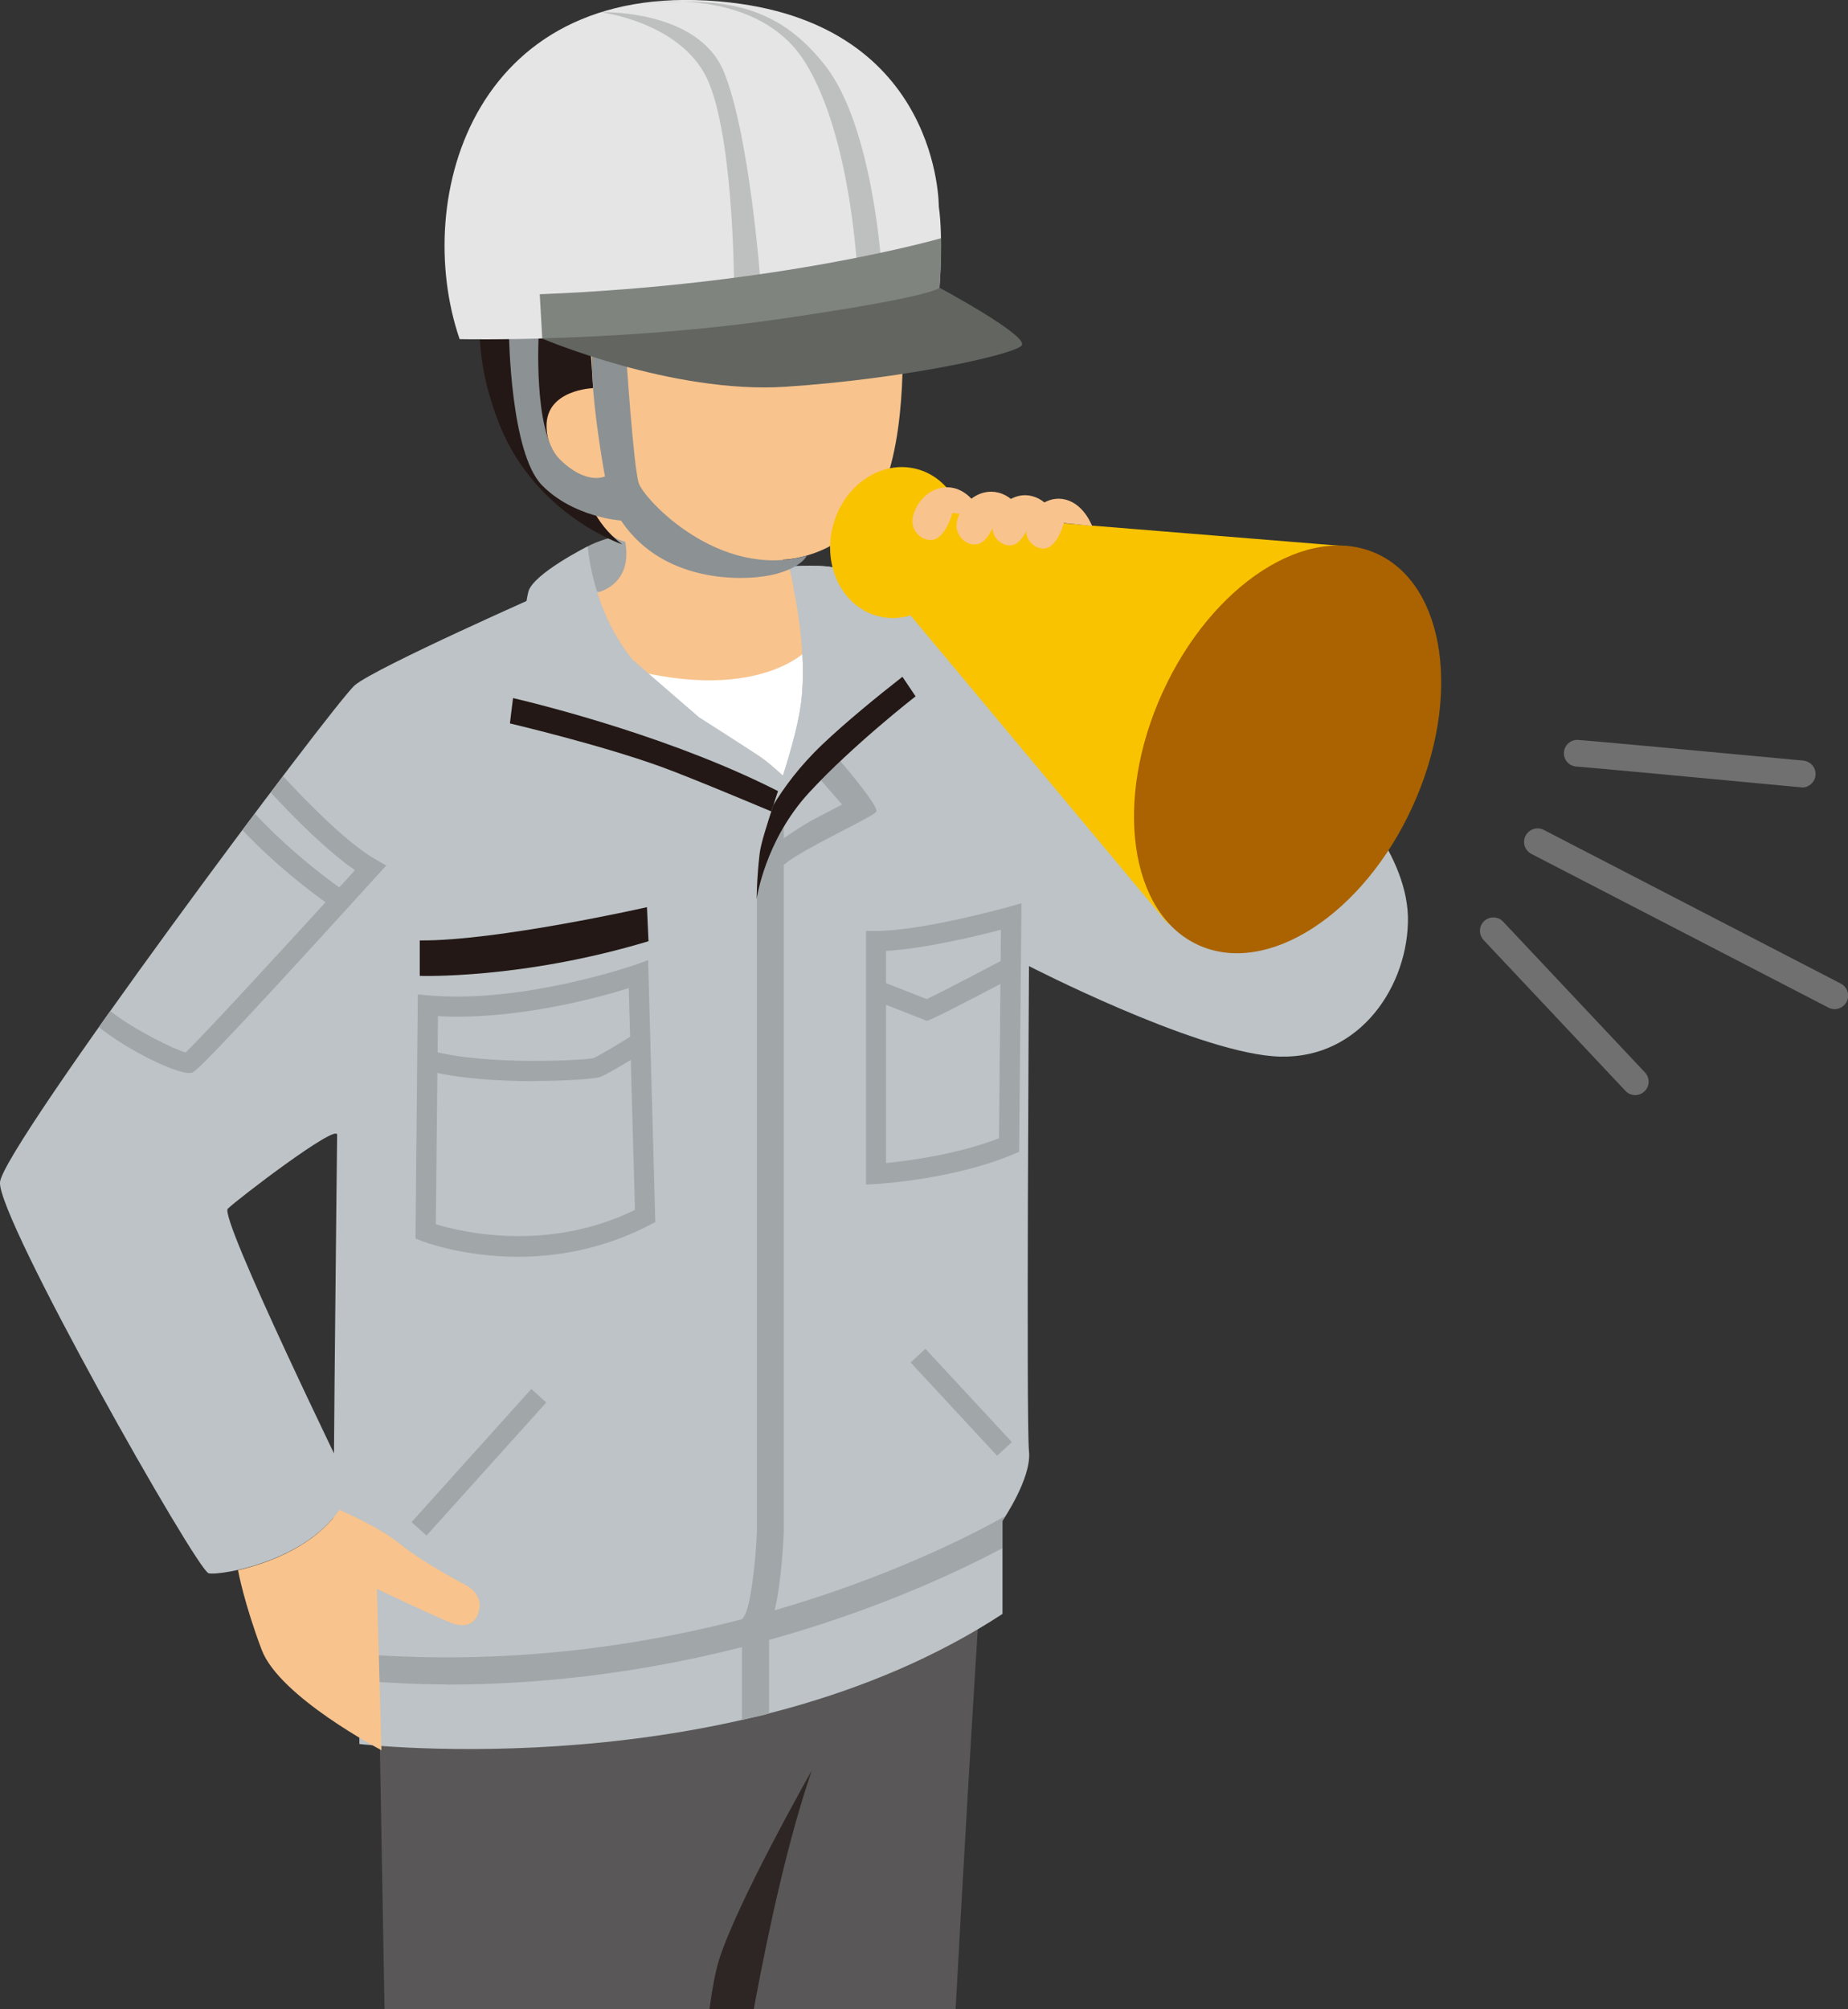 <?xml version="1.0" encoding="UTF-8"?><svg id="_レイヤー_4" xmlns="http://www.w3.org/2000/svg" viewBox="0 0 95.49 103.78"><rect x="0" y="0" width="95.49" height="103.78" fill="#333333" stroke="none"/><defs><style>.cls-1{fill:#626560;}.cls-1,.cls-2,.cls-3,.cls-4,.cls-5,.cls-6,.cls-7,.cls-8,.cls-9,.cls-10,.cls-11,.cls-12,.cls-13,.cls-14,.cls-15{stroke-width:0px;}.cls-2{fill:#717071;}.cls-3{fill:#fac300;}.cls-4{fill:#2e2624;}.cls-5{fill:#f8c38d;}.cls-6{fill:#bdc3c6;}.cls-7{fill:#7f847f;}.cls-8{fill:#231815;}.cls-9{fill:#bebfbf;}.cls-10{fill:#e5e5e6;}.cls-11{fill:#595757;}.cls-12{fill:#8c9193;}.cls-13{fill:#fff;}.cls-14{fill:#aa6300;}.cls-15{fill:#a1a6a9;}</style></defs><path class="cls-11" d="M49.38,103.78c.83-15.43,1.72-28.58,1.72-28.58l-31.62,6.87.39,21.71h29.51Z"/><path class="cls-15" d="M30.37,28.22s1.15-.61,2.22-.57c1.07.04.84,3.06.84,3.06l-2.37,1.99s-1.15-1.34-1.22-1.45.53-3.02.53-3.02Z"/><path class="cls-6" d="M53.17,49.91s-.15,23.68,0,25.06-1.37,3.59-1.37,3.59v4.81c-13.75,9.01-33.23,6.72-33.23,6.72v-4.66s-1.15.23-1.3-.99.15-25.21.15-25.82-5.19,3.36-5.65,3.82,6.34,14.4,6.34,14.4c-1.22,3.67-6.72,4.58-7.33,4.43S-.15,62.9,0,61.07s17.26-24.75,18.33-25.67,10.08-4.89,10.08-4.89l14.21.34s4.12.34,4.7.69,22.11,9.28,22.11,9.28c0,0,3.44,3.32,3.32,6.87-.11,3.55-2.75,7.22-6.99,6.87s-12.6-4.66-12.6-4.66Z"/><path class="cls-15" d="M38.34,88.84v-5.19s.12-.17.12-.17c.31-.47.58-2.64.65-4.35v-33.59s1.39-3.44,1.39-3.44v37.06c-.03.63-.18,3.67-.76,4.89v4.46c-.46.16-.93.2-1.39.34Z"/><path class="cls-15" d="M23.06,87.01c-1.46,0-2.97-.08-4.49-.19v-1.38c16.74,1.3,29.62-5.02,33.39-7.13-.1.15-.17.26-.17.26v1.41c-4.27,2.26-14.91,7.04-28.74,7.04Z"/><path class="cls-15" d="M21.81,64.11l-.34-.13.12-12.61.56.05c4.88.43,10.61-1.56,10.67-1.58l.67-.24.37,13.53-.29.15c-2.43,1.26-4.82,1.64-6.8,1.64-2.82,0-4.83-.76-4.97-.81ZM32.5,51.04c-1.62.51-5.89,1.67-9.87,1.45l-.11,10.75c1.24.38,5.73,1.49,10.29-.74l-.32-11.46Z"/><path class="cls-15" d="M27.61,55.84c1.73,0,3.13-.12,3.38-.2.36-.12,1.72-.96,2.29-1.31l-.55-.88c-.84.53-1.87,1.14-2.07,1.21-.47.11-5.41.39-8.3-.36l-.26,1.01c1.59.41,3.72.54,5.51.54Z"/><path class="cls-15" d="M44.74,48.09h.52c2.42,0,6.8-1.23,6.85-1.24l.67-.19-.12,12.84-.31.13c-3.03,1.28-6.88,1.52-7.05,1.53l-.55.03v-13.1ZM51.72,48.03c-1.24.32-3.96.98-5.94,1.09v10.96c1.11-.11,3.68-.44,5.84-1.28l.1-10.77Z"/><path class="cls-15" d="M47.91,52.73l.2-.08c.81-.35,4.36-2.23,4.51-2.31l-.49-.92s-3.19,1.69-4.24,2.19l-2.43-.95-.38.97,2.83,1.11Z"/><rect class="cls-15" x="20.13" y="75.02" width="9.25" height="1.04" transform="translate(-47.96 43.4) rotate(-48.01)"/><rect class="cls-15" x="49.15" y="69.16" width="1.04" height="6.57" transform="translate(-36.01 53.09) rotate(-42.84)"/><path class="cls-5" d="M40.45,28.91s1.26,1.26,1.37,3.32-.92,9.97-3.09,9.17-8.48-7.79-8.48-8.71v-1.95s2.52-.11,2.06-2.75c0,0-2.06-.46-3.67-3.78-1.6-3.32,0-8.14,1.37-8.71s15.24.69,15.24.69l1.37,1.03s.34,6.19-1.49,8.94c-1.83,2.75-4.7,2.75-4.7,2.75Z"/><path class="cls-8" d="M33.44,46.86s-7.79,1.76-11.75,1.72v1.83s5.25.19,11.82-1.79l-.08-1.76Z"/><path class="cls-5" d="M17.52,77.99c.43.18,2.12.93,3.18,1.79,1.22.99,3.44,2.14,3.44,2.14,0,0,.84.46.61,1.3-.23.84-.84.76-1.22.69-.38-.08-4.05-1.83-4.05-1.83l.23,8.33s-5.27-2.75-6.19-5.19c-.9-2.39-1.21-4.04-1.22-4.11,1.59-.36,3.98-1.27,5.22-3.1Z"/><path class="cls-2" d="M93.12,40.68c.35,0,.66-.27.69-.63.04-.38-.24-.72-.63-.76-4.26-.4-11.45-1.07-11.68-1.07-.38,0-.69.31-.69.69,0,.38.3.68.68.69.38.02,7.11.65,11.56,1.07.02,0,.04,0,.07,0Z"/><path class="cls-2" d="M94.8,52.13c.25,0,.49-.14.62-.38.18-.34.04-.76-.3-.94l-15.35-7.94c-.34-.18-.76-.04-.94.3-.18.34-.04.76.3.94l15.35,7.94c.1.05.21.08.32.08Z"/><path class="cls-2" d="M84.49,56.57c.17,0,.34-.06.48-.19.28-.26.29-.7.03-.98l-7.33-7.79c-.26-.28-.7-.29-.98-.03s-.29.7-.03.98l7.33,7.79c.14.15.32.22.51.22Z"/><path class="cls-13" d="M41.71,33.57s-2.9,3.21-11,.46l9.28,7.72s1.57-3.59,1.72-8.17Z"/><path class="cls-15" d="M9.91,55.41s-.08.02-.13.02c-.73,0-3.11-1.13-4.67-2.37.19-.28.39-.55.59-.83,1.25.98,3.25,1.95,3.89,2.14.78-.74,4.26-4.51,7.23-7.76-.86-.62-2.62-1.96-4.29-3.73.22-.29.43-.57.64-.85,1.71,1.84,3.56,3.24,4.36,3.81.28-.3.55-.6.81-.89-1.42-.98-3.14-2.7-4.35-4.01.22-.29.43-.57.64-.84,1.33,1.44,3.35,3.48,4.77,4.29l.56.32-.44.48c-9.14,10.07-9.45,10.17-9.62,10.23Z"/><path class="cls-6" d="M45.59,33.42s-2.04-3.82-2.39-4.05-2.46-.11-2.46-.11c0,0,.17.34.29,1.26,0,0,.71,3.17.36,5.81s-1.99,6.49-2.14,7.79-.15,2.33-.15,2.33c0,0,.42-3.02,2.71-5.5s5.5-4.97,5.5-4.97l-1.72-2.56Z"/><path class="cls-6" d="M34.15,39.59c-3.19-1.15-7.79-2.23-7.79-2.23,0,0,.7-5.86.94-6.79s3.07-2.35,3.07-2.35c0,0,.21,3.29,2.32,5.86,0,0,1.84,1.6,3.43,2.97,0,0,2.75,1.75,3.25,2.1s1.3,1.11,1.3,1.11l-.38,1.83s-4.47-1.89-6.13-2.49Z"/><path class="cls-8" d="M40.28,42.09l.22-1.07c-5.51-2.87-12.42-4.59-13.99-4.96-.1.77-.16,1.31-.16,1.31,0,0,4.6,1.08,7.79,2.23,1.66.6,6.13,2.49,6.13,2.49Z"/><path class="cls-15" d="M43.18,39.03s2.29,2.64,2.1,2.9-2.79,1.45-4.2,2.33-1.99,2.18-1.99,2.18l.53-2.52s1.57-1.15,2.44-1.6,1.45-.76,1.45-.76l-1.26-1.45.92-1.07Z"/><path class="cls-6" d="M45.59,33.42s-2.04-3.82-2.39-4.05-2.46-.11-2.46-.11c0,0,.17.34.29,1.26,0,0,.71,3.17.36,5.81s-1.99,6.49-2.14,7.79-.15,2.33-.15,2.33c0,0,.42-3.02,2.71-5.5s5.5-4.97,5.5-4.97l-1.72-2.56Z"/><path class="cls-8" d="M39.96,41.59c-.35,1.08-.65,2-.71,2.52-.15,1.3-.15,2.33-.15,2.33,0,0,.42-3.02,2.71-5.5,2.29-2.48,5.5-4.97,5.5-4.97l-.68-1.01c-1.33,1.04-2.93,2.35-4.13,3.49-1.2,1.14-2.01,2.26-2.54,3.14Z"/><path class="cls-8" d="M30.65,20.05s-2.44.07-2.41,1.98,2.07,3.44,2.07,3.44c0,0,.32,1.51,1.84,2.65,0,0-4.45-1.5-6.32-6.14s-.67-7.61-.67-7.61l5.22,1.69.27,4Z"/><path class="cls-12" d="M32.34,18.12s.39,6.02.67,6.85,4.15,5,8.67,3.74c0,0-.2.55-1.55.93-1.35.38-5.78.64-8.04-2.75,0,0-2.46-.16-4.09-1.83s-1.7-7.8-1.7-7.8l1.54-.09s-.31,5.16,1.07,6.54,2.35.9,2.35.9c0,0-.88-4.69-.63-6.85l1.7.36Z"/><path class="cls-10" d="M48.51,10.68s.09-9.31-10.78-10.55c-13.19-1.5-16.5,10.04-13.98,17.39,0,0,8.08.18,16.45-1.03,8.36-1.21,8.34-1.64,8.34-1.64,0,0,.21-2.54-.03-4.18Z"/><path class="cls-9" d="M33.63.14s5.58-.78,7.98,3.09c2.41,3.88,2.7,10.98,2.7,10.98l1.25-.3s-.42-7.32-2.91-10.51S37.41-.08,33.63.14Z"/><path class="cls-9" d="M31.02.63s5.04-.18,6.38,3.07c1.34,3.25,1.9,10.91,1.9,10.91l-1.37.08s-.02-8.26-1.55-10.93c-1.53-2.67-5.35-3.13-5.35-3.13Z"/><path class="cls-1" d="M48.54,14.86s4.68,2.51,4.25,2.99-6.1,1.73-12.23,2.13c-5.83.37-12.54-2.49-12.54-2.49-.03-.49,13.49-1.03,20.52-2.63Z"/><path class="cls-7" d="M28.02,17.49l-.13-2.29c12.44-.49,20.72-2.89,20.72-2.89h.02c.02,1.31-.08,2.54-.08,2.54,0,0,.03.43-8.34,1.64-4.57.66-9.05.9-12.18.99Z"/><ellipse class="cls-3" cx="46.37" cy="28.03" rx="3.93" ry="3.44" transform="translate(7.3 65.57) rotate(-75.01)"/><path class="cls-3" d="M69.59,28.22l-21.69-1.76s-2.44,1.15-2.37,3.51l14.74,17.65s1.53,1.3,2.98.69c1.45-.61,9.24-19.48,6.34-20.09Z"/><path class="cls-5" d="M56.43,27.17s-.4-1.11-1.36-1.36-1.82.51-2.02,1.36.71,1.41,1.21,1.06.71-1.21.71-1.21l1.46.15Z"/><path class="cls-5" d="M54.71,27s-.41-1.12-1.37-1.37c-.97-.25-1.83.51-2.03,1.37s.71,1.42,1.22,1.07.71-1.22.71-1.22l1.48.15Z"/><path class="cls-5" d="M53.04,26.89s-.43-1.18-1.44-1.44-1.92.53-2.14,1.44.75,1.5,1.28,1.12.75-1.28.75-1.28l1.55.16Z"/><path class="cls-5" d="M50.76,26.66s-.43-1.18-1.44-1.44-1.92.53-2.14,1.44.75,1.5,1.28,1.12.75-1.28.75-1.28l1.55.16Z"/><ellipse class="cls-14" cx="66.54" cy="38.72" rx="11.11" ry="7.1" transform="translate(3.69 83.18) rotate(-65.48)"/><path class="cls-4" d="M38.95,103.78c.84-4.55,1.83-8.9,2.99-12.31,0,0-3.9,6.87-4.81,9.85-.17.57-.33,1.43-.47,2.46h2.3Z"/></svg>